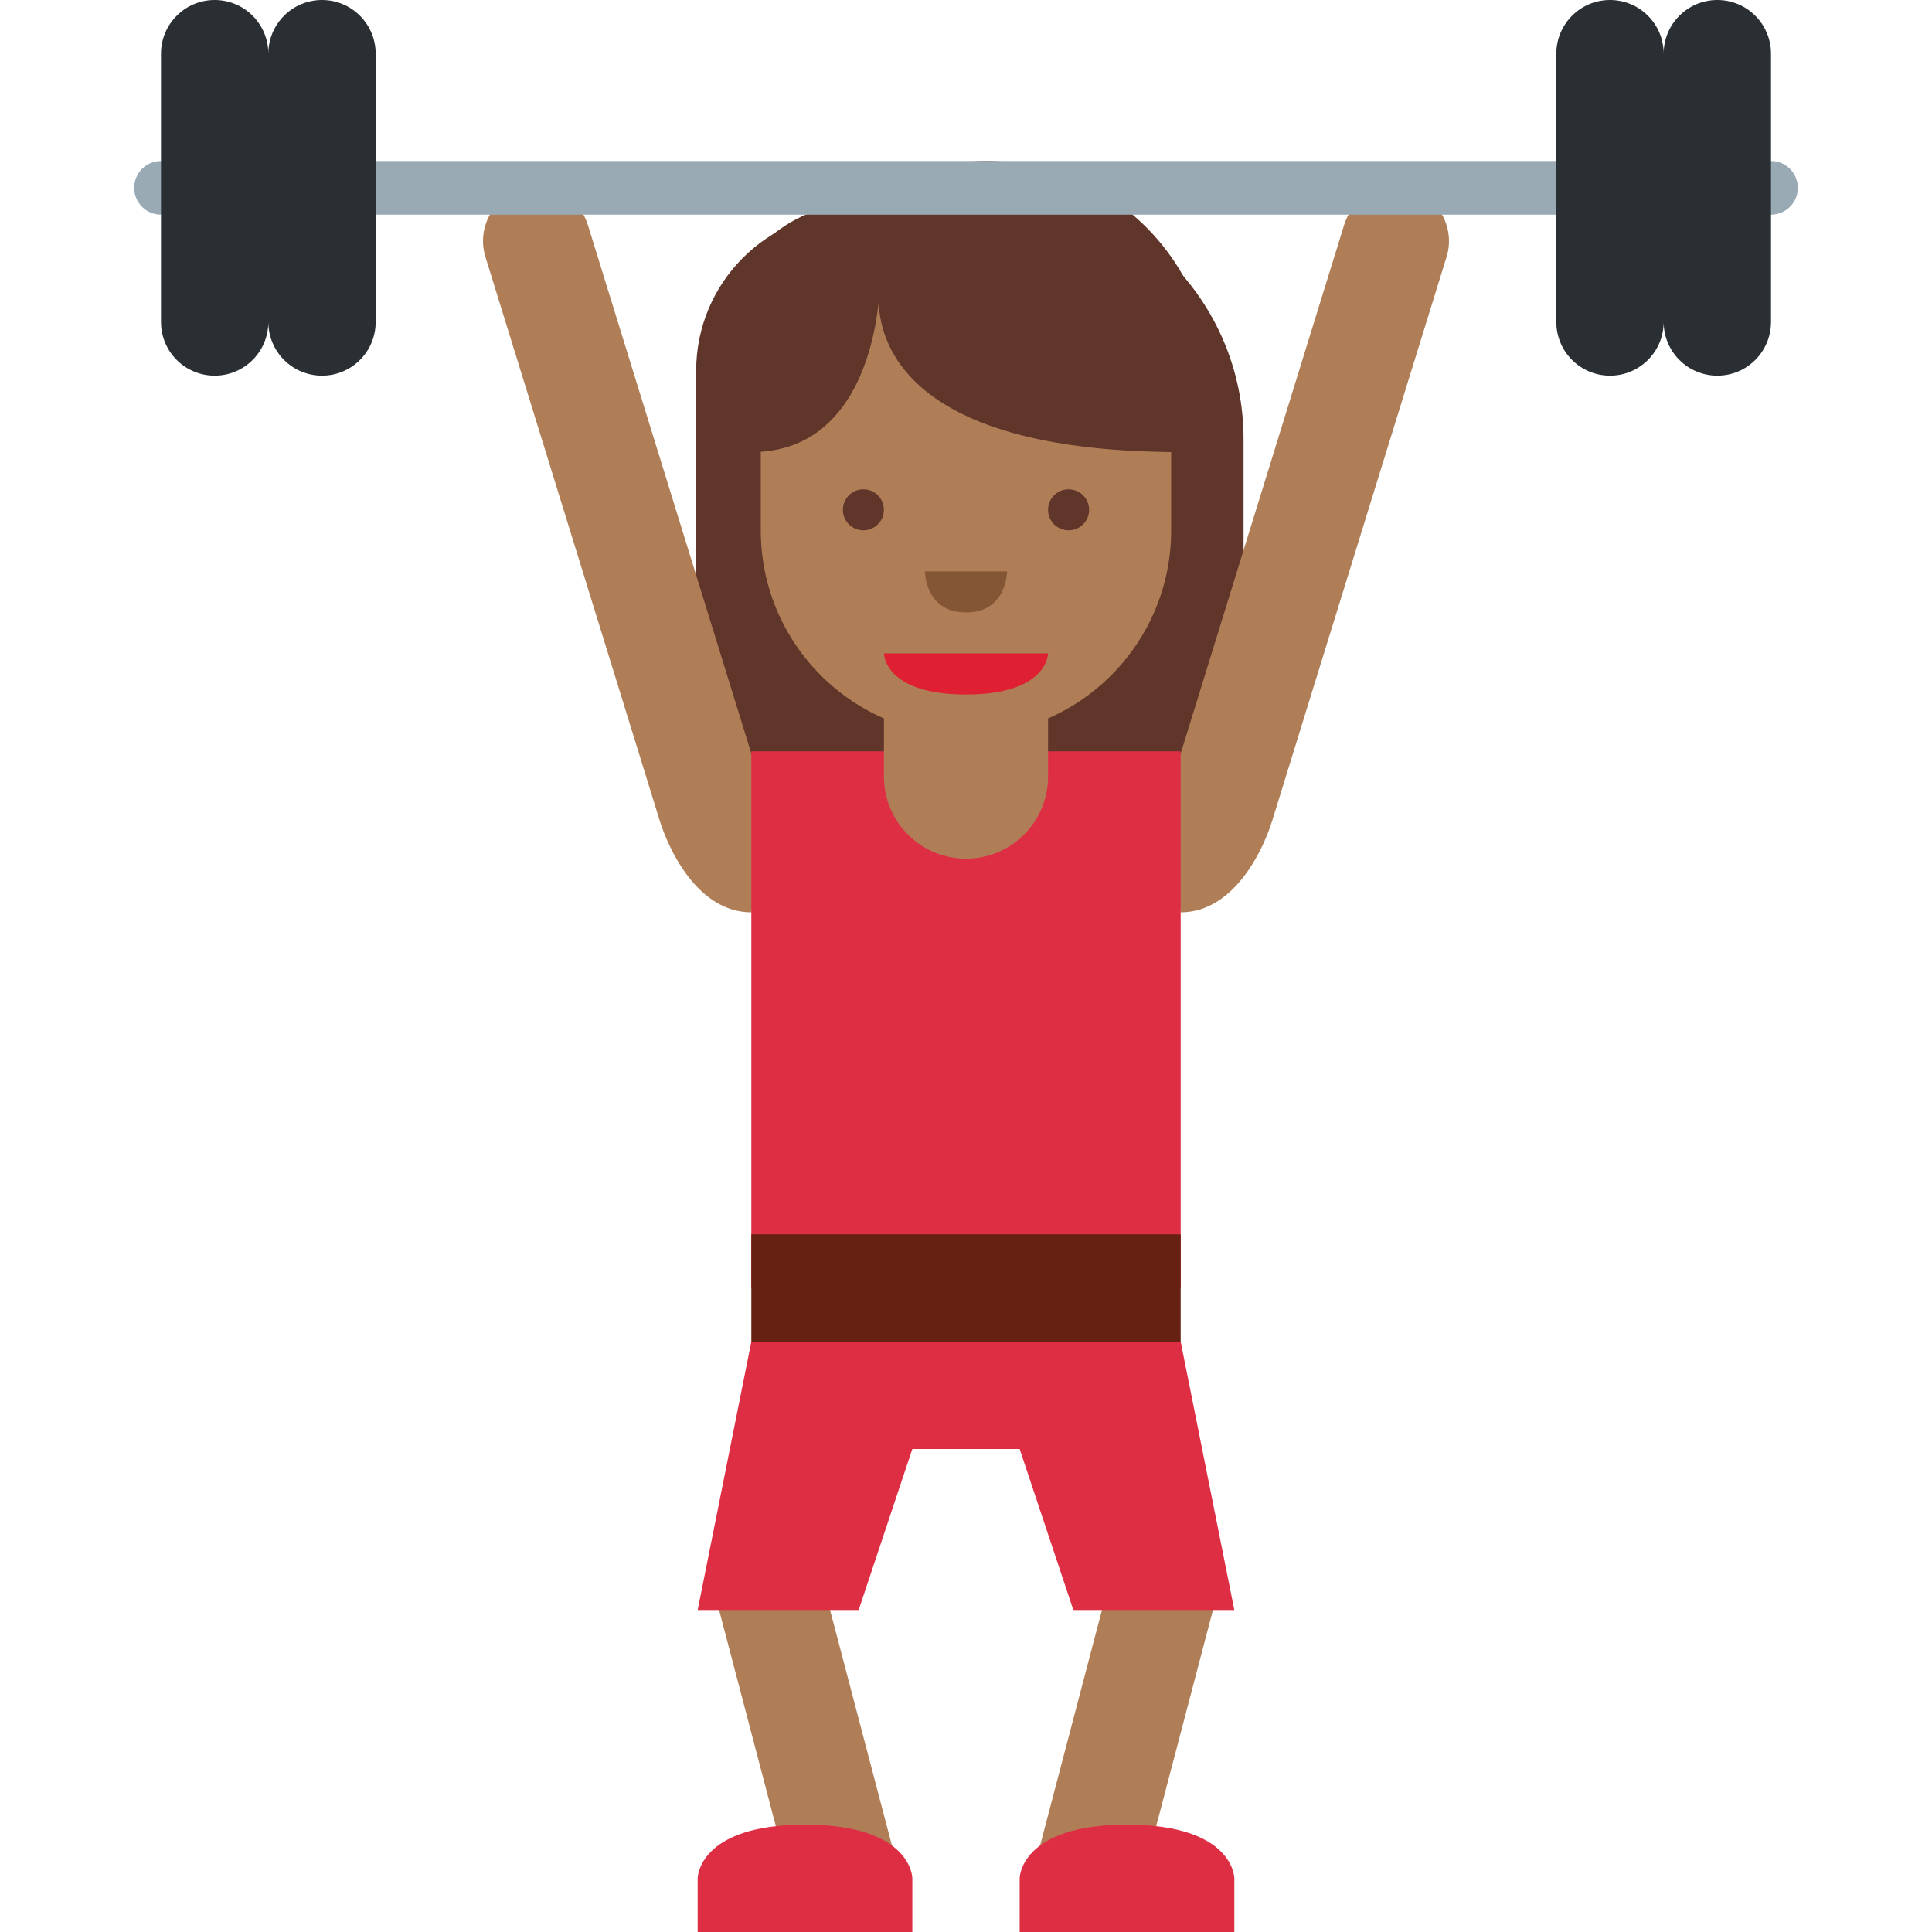 <svg xmlns="http://www.w3.org/2000/svg" viewBox="0 0 36 36"><path fill="#60352A" d="M18.497 3.508c-.731 0-1.421.173-2.037.472-.167-.029-.338-.047-.513-.047-1.643 0-2.975 1.332-2.975 2.975v5.1h.007c.078 2.748 2.326 4.954 5.093 4.954s5.015-2.206 5.093-4.954h.007V8.183c0-2.582-2.093-4.675-4.675-4.675z"/><path fill="#AF7E57" d="M14.778 35.254c.141.534.688.854 1.222.713.534-.141.854-.687.714-1.222l-1.525-5.803c-.14-.534-.687-.854-1.221-.713-.534.14-.854.687-.713 1.221l1.523 5.804zm4.509-.508c-.141.534.178 1.08.713 1.221.535.141 1.081-.178 1.222-.713l1.524-5.803c.141-.535-.179-1.082-.713-1.222-.535-.141-1.081.179-1.222.713l-1.524 5.804zm-5.082-20.042C14.368 15.232 14 17 14 17c-1 0-1.542-1.177-1.706-1.705L9.045 4.786c-.163-.528.132-1.088.66-1.251.527-.163 1.087.132 1.25.66l3.25 10.509zm7.59 0C21.632 15.232 22 17 22 17c1 0 1.543-1.177 1.705-1.705l3.25-10.509c.163-.528-.133-1.088-.66-1.251-.527-.163-1.088.132-1.25.66l-3.25 10.509z"/><path fill="#60352A" d="M18.382 3c-.907 0-1.745.29-2.432.778-1.412.074-2.539 1.232-2.539 2.663 0 1.179.005 2.664 1.559 3.217.763 1.061 2.005 1.753 3.412 1.753 2.323 0 4.206-1.882 4.206-4.205C22.588 4.883 20.705 3 18.382 3z"/><path fill="#DD2E44" d="M19 23h-2l-3 2-1 5h3l1-3h2l1 3h3l-1-5zm-6 13v-1s0-1 2-1 2 1 2 1v1h-4zm6 0v-1s0-1 2-1 2 1 2 1v1h-4z"/><path fill="#DD2E44" d="M22 14h-8v10h8V14z"/><path fill="#AF7E57" d="M16.471 12.412v2.059c0 .844.684 1.529 1.529 1.529s1.529-.685 1.529-1.529v-2.059h-3.058z"/><path fill="#AF7E57" d="M21.823 5.294h-7.647v4.588c0 2.112 1.712 3.823 3.824 3.823s3.823-1.711 3.823-3.823V5.294z"/><path fill="#60352A" d="M16.4 5.223H14v3.201c1.867 0 2.28-1.93 2.373-2.791.031.86.651 2.791 5.628 2.791V5.223H16.4z"/><path fill="#DF1F32" d="M19.529 12.176h-3.058s0 .765 1.529.765 1.529-.765 1.529-.765z"/><circle fill="#60352A" cx="16.088" cy="9.5" r=".382"/><path fill="#60352A" d="M20.294 9.5c0 .211-.171.382-.382.382-.212 0-.383-.171-.383-.382s.171-.382.383-.382c.211 0 .382.171.382.382z"/><path fill="#845636" d="M17.235 10.647h1.53s0 .765-.765.765-.765-.765-.765-.765z"/><path fill="#662113" d="M14 23h8v2h-8z"/><path fill="#99AAB5" d="M33.5 3.5c0 .276-.224.5-.5.5H3c-.276 0-.5-.224-.5-.5S2.724 3 3 3h30c.276 0 .5.224.5.5z"/><path fill="#292F33" d="M32 0c-.553 0-1 .448-1 1 0-.552-.447-1-1-1s-1 .448-1 1v5c0 .552.447 1 1 1s1-.448 1-1c0 .552.447 1 1 1s1-.448 1-1V1c0-.552-.447-1-1-1zM6 0c-.553 0-1 .448-1 1 0-.552-.447-1-1-1S3 .448 3 1v5c0 .552.447 1 1 1s1-.448 1-1c0 .552.447 1 1 1s1-.448 1-1V1c0-.552-.447-1-1-1z"/></svg>